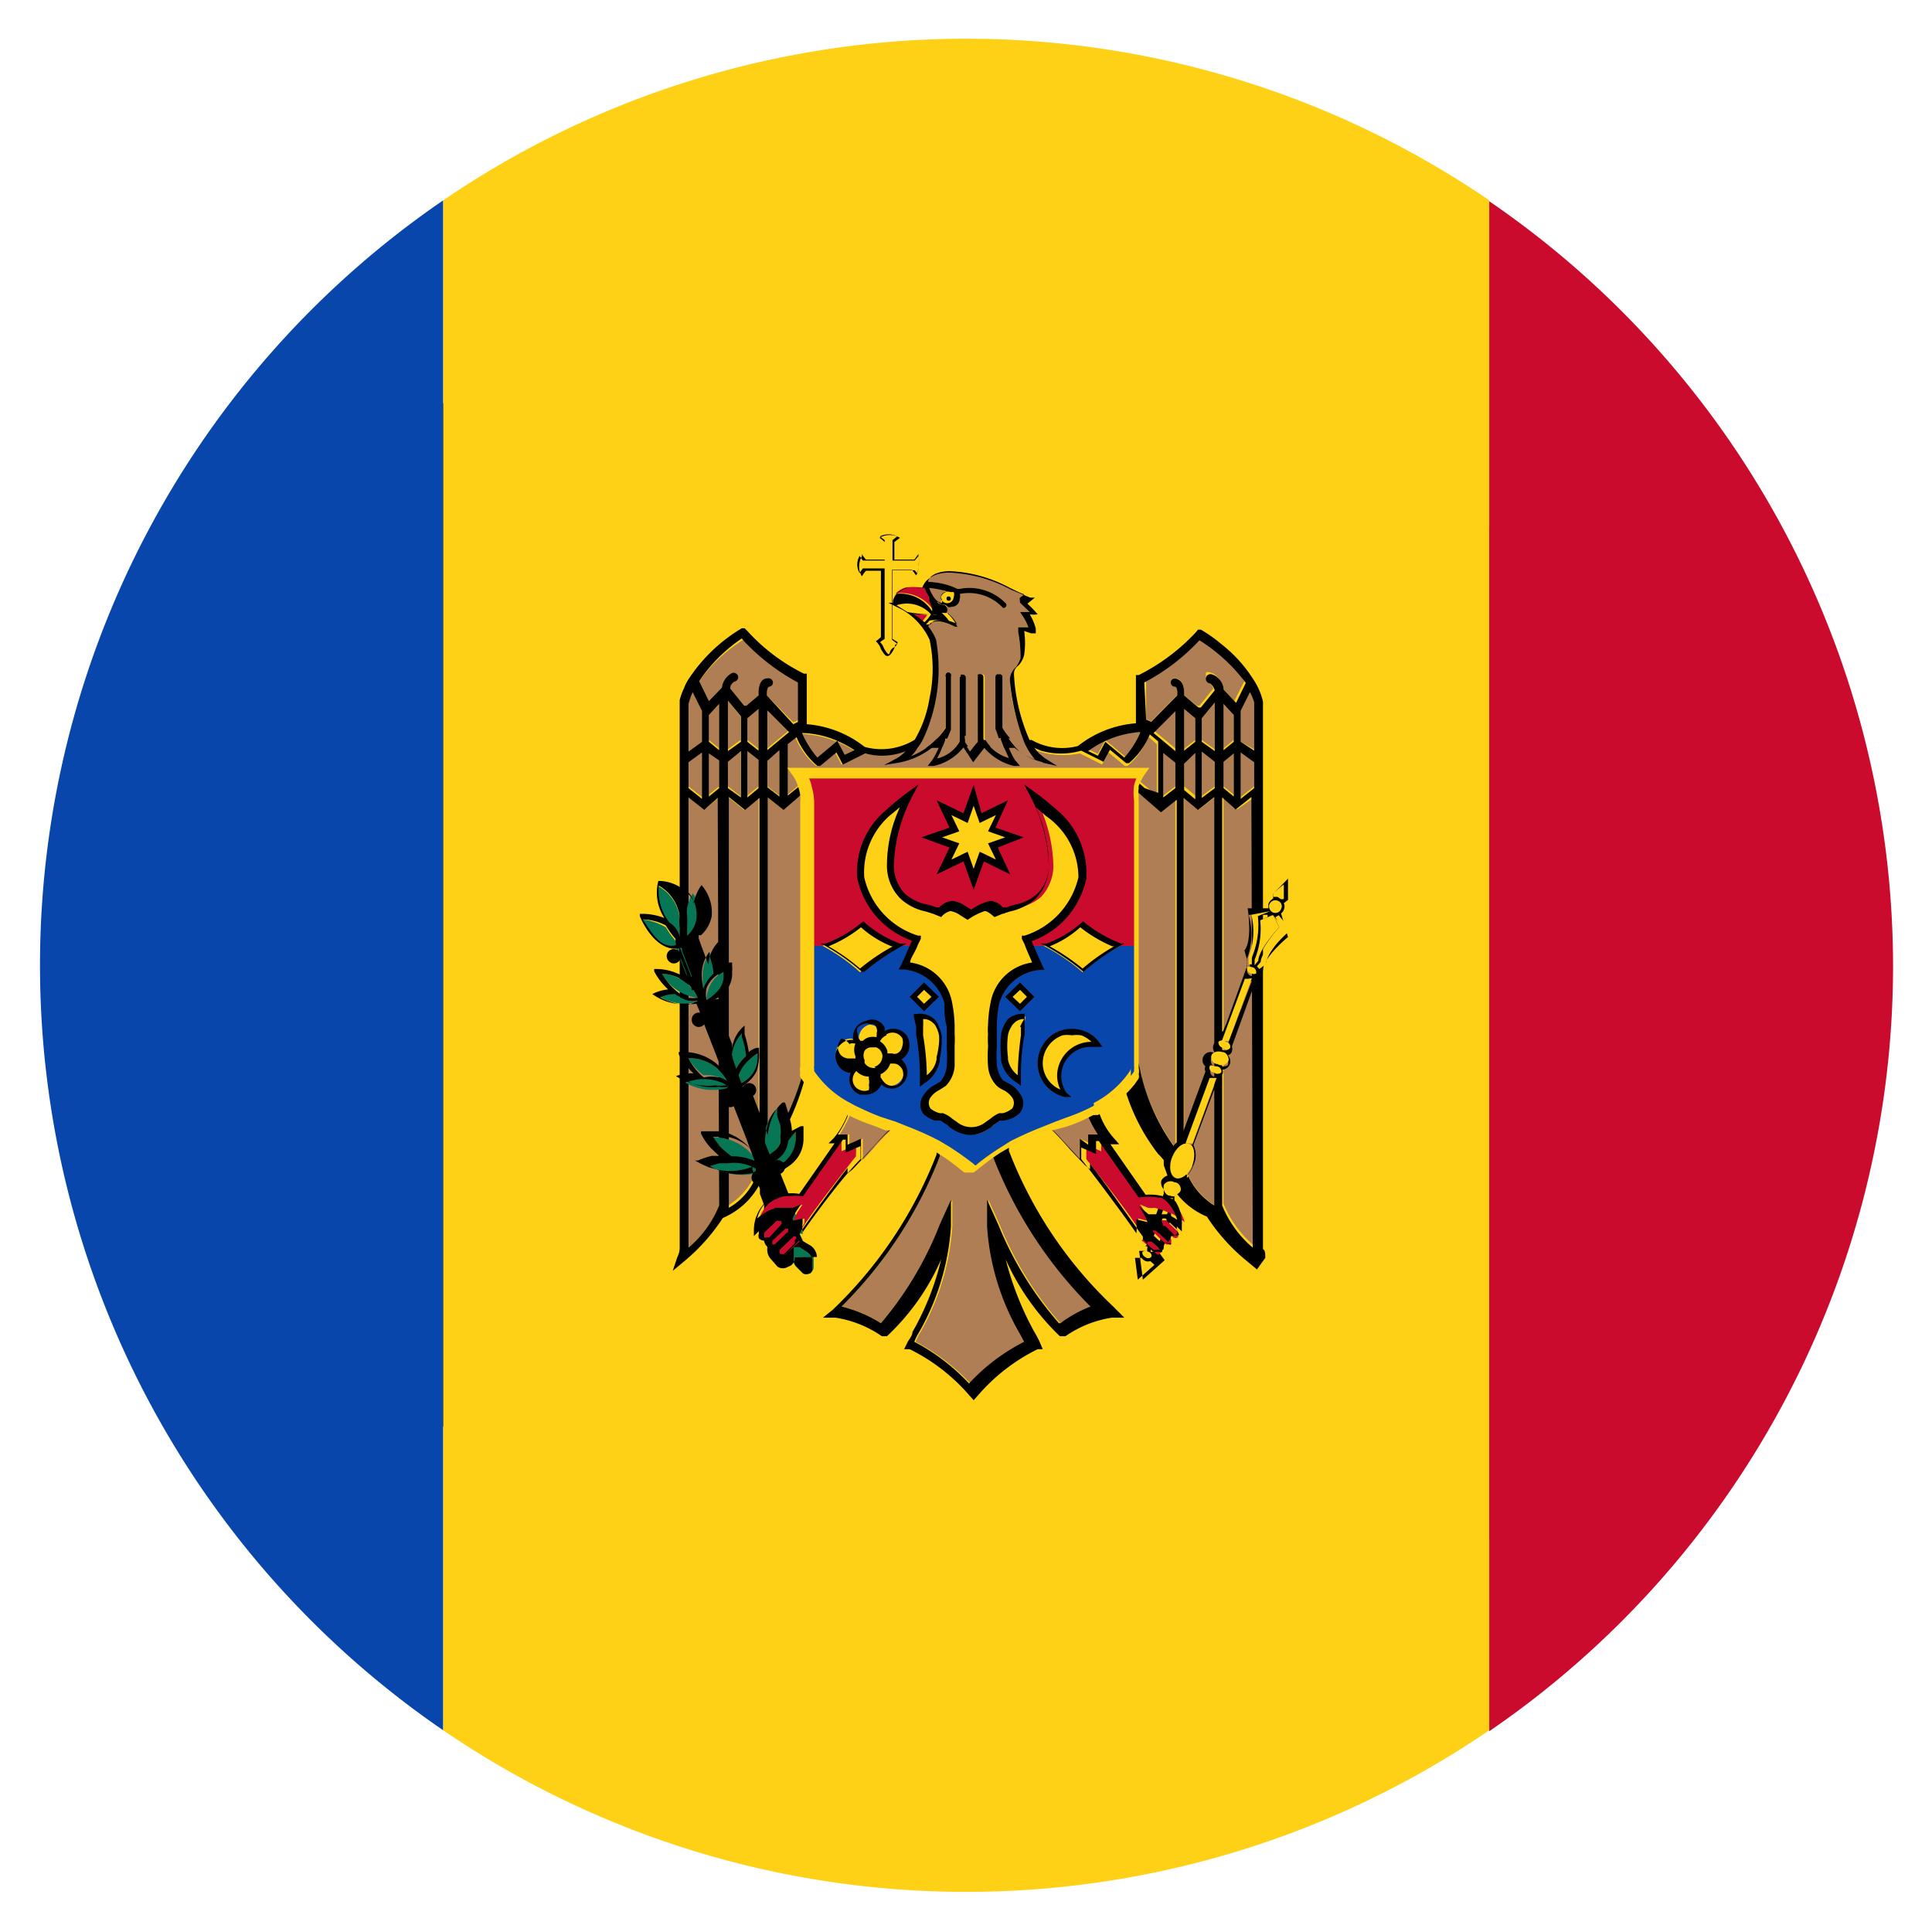 <svg id="Layer_1" data-name="Layer 1" xmlns="http://www.w3.org/2000/svg" viewBox="0 0 41.67 41.67"><defs><style>.cls-1{fill:#0846ac;}.cls-2{fill:#cb0b2e;}.cls-3{fill:#fed117;}.cls-4{fill:#af7e55;}.cls-5{fill:#067654;}.cls-6{fill:none;}</style></defs><path d="M31.31,10.48C37.8,17,38.36,27,32.57,32.78S16.77,38,10.27,31.52,3.21,15,9,9.22,24.81,4,31.31,10.48Z"/><path class="cls-1" d="M9.56,4.32v33a20,20,0,0,1,0-33Z"/><path class="cls-2" d="M40.83,20.84a20,20,0,0,1-8.71,16.5v-33A20,20,0,0,1,40.83,20.84Z"/><path class="cls-3" d="M32.12,4.32v33a20,20,0,0,1-22.56,0v-33a20,20,0,0,1,22.56,0Z"/><path class="cls-3" d="M19.78,12a.38.38,0,0,1,0,.19.37.37,0,0,1,0,.18l-.08-.1h-.48v1.48h0a.46.46,0,0,0,.1.07s0,.07-.09.12-.07.14-.1.14-.08-.08-.11-.14a.28.28,0,0,0-.08-.12l.11-.07h0V12.26h-.47l-.07.1a.38.38,0,0,1-.05-.19.37.37,0,0,1,.05-.18l.07.1h.47v-.44h0L19,11.57a.42.42,0,0,1,.38,0l-.1.08h0v.44h.48Z"/><path d="M19.81,12l0-.05v0l-.09.12h-.43v-.38l.12-.09,0,0,0,0a.43.43,0,0,0-.44,0l0,0,0,0a.64.64,0,0,1,.11.09v.38h-.4a.52.52,0,0,1-.09-.12l0,0,0,.05a.43.43,0,0,0-.06.22.37.37,0,0,0,.06.21l0,0,0,0a.52.52,0,0,1,.09-.12H19v1.43a.64.64,0,0,1-.11.09l0,0,0,0A.38.38,0,0,1,19,14c.05.08.09.15.14.15s.1-.07.14-.15,0-.1.08-.11l0,0,0,0-.12-.09V12.29h.43l.09.12v0l0,0a.36.36,0,0,0,.05-.21A.42.42,0,0,0,19.81,12Zm0,.4-.08-.1h-.48v1.48h0l.11.07s0,.07-.09.12-.07.14-.1.14-.08-.08-.11-.14a.28.28,0,0,0-.08-.12l.1-.07h0V12.26h-.47l-.07.1a.37.37,0,0,1-.05-.18.38.38,0,0,1,.05-.19l.07.1h.47v-.44h0l-.1-.08a.4.4,0,0,1,.37,0l-.1.08h0v.44h.48l.08-.1a.38.38,0,0,1,0,.19A.37.37,0,0,1,19.78,12.36Z"/><path class="cls-4" d="M26.84,14.69l-.22.43-.26-.29c0-.13-.11-.28-.24-.32s-.11,0-.11.07a.09.09,0,0,0,.06.12s.07.07.1.15l-.3.37h0l-.05,0L25.54,15c0-.15,0-.34-.2-.38a.09.09,0,1,0,0,.18c.05,0,.06.12.05.19l-.56.57-.11-.05v-.86a4.24,4.24,0,0,0,1.19-.9A3.53,3.53,0,0,1,26.84,14.69Z"/><path class="cls-4" d="M27.05,15.16v1L26.76,16v-.67h0l.2-.4A1.07,1.07,0,0,1,27.05,15.16Z"/><polygon class="cls-4" points="27.05 16.39 27.05 16.96 26.76 17.19 26.76 16.19 27.05 16.39"/><polygon class="cls-4" points="26.61 16.21 26.61 17.14 26.39 16.96 26.39 16.39 26.61 16.21"/><polygon class="cls-4" points="26.61 15.38 26.61 15.96 26.39 16.14 26.39 15.14 26.61 15.38"/><polygon class="cls-4" points="26.2 15.11 26.2 16.16 25.92 15.96 25.92 15.45 26.2 15.11"/><polygon class="cls-4" points="26.2 16.39 26.2 16.96 25.92 17.17 25.92 16.19 26.2 16.39"/><polygon class="cls-4" points="25.78 16.2 25.78 17.16 25.54 16.96 25.54 16.39 25.78 16.2"/><polygon class="cls-4" points="25.78 15.45 25.78 15.96 25.54 16.15 25.54 15.26 25.78 15.45"/><polygon class="cls-4" points="25.35 15.28 25.35 16.14 24.88 15.75 25.35 15.28"/><polygon class="cls-4" points="25.35 16.39 25.35 16.96 25.09 17.16 25.09 16.18 25.35 16.39"/><path class="cls-4" d="M24.59,15.79a2.13,2.13,0,0,0-1.12.37l.21.1.16-.3.43.36a2.37,2.37,0,0,0,.33-.53Z"/><path class="cls-4" d="M27.05,17.2v9.67a2.35,2.35,0,0,1-.66-.91V17.2l.23.2h0l.06.06Z"/><path class="cls-4" d="M26.2,26v0a1.53,1.53,0,0,1-.66-.89V17.21l.31.26.35-.28V26Z"/><path class="cls-4" d="M18.06,16a2.33,2.33,0,0,0-.75-.17h0a2.06,2.06,0,0,0,.33.53l.43-.36.16.3.21-.1A2.24,2.24,0,0,0,18.06,16Z"/><polygon class="cls-4" points="16.81 16.18 16.81 17.16 16.55 16.96 16.55 16.39 16.81 16.18"/><polygon class="cls-4" points="17.02 15.75 16.55 16.14 16.55 15.28 17.02 15.75"/><polygon class="cls-4" points="16.36 15.26 16.36 16.15 16.12 15.96 16.12 15.45 16.36 15.26"/><polygon class="cls-4" points="16.36 16.39 16.36 16.96 16.12 17.16 16.12 16.2 16.36 16.39"/><polygon class="cls-4" points="15.97 16.19 15.97 17.17 15.7 16.96 15.7 16.39 15.97 16.19"/><polygon class="cls-4" points="15.51 16.39 15.51 16.96 15.29 17.14 15.29 16.21 15.51 16.39"/><polygon class="cls-4" points="15.14 16.19 15.14 17.19 14.85 16.96 14.85 16.39 15.14 16.19"/><path class="cls-4" d="M14.94,14.89l.2.4h0V16l-.29.21v-1A1.07,1.07,0,0,1,14.94,14.89Z"/><polygon class="cls-4" points="15.51 15.14 15.51 16.14 15.29 15.96 15.29 15.38 15.51 15.14"/><polygon class="cls-4" points="15.97 15.45 15.97 15.96 15.7 16.16 15.7 15.11 15.97 15.45"/><path class="cls-4" d="M17.22,14.67v.86l-.11.05L16.54,15c0-.07,0-.18.06-.19a.09.09,0,0,0,.07-.11.1.1,0,0,0-.12-.07c-.17,0-.2.23-.2.38l-.25.21-.05,0h0l-.3-.37c0-.08.06-.15.1-.15a.1.1,0,0,0,.07-.12.11.11,0,0,0-.12-.07.41.41,0,0,0-.23.32l-.28.29-.21-.43a3.39,3.39,0,0,1,1-.92A4.24,4.24,0,0,0,17.22,14.67Z"/><path class="cls-4" d="M15.51,17.2V26a2.35,2.35,0,0,1-.66.91V17.2l.34.27.06-.06h0Z"/><path class="cls-4" d="M15.7,26V17.19l.35.28.31-.26v7.91a1.5,1.5,0,0,1-.67.89,0,0,0,0,0,0,0Z"/><path class="cls-4" d="M25.35,17.2v7.56a5.16,5.16,0,0,1-.93-2.54v-.08H17.49v.08a5.26,5.26,0,0,1-.93,2.54V17.2l.34.27.66-.57a.09.09,0,0,0-.12-.14l-.48.4V16.05l.19-.16a1.59,1.59,0,0,0,.45.63l.06,0,.35-.29.14.26.48-.24a1.79,1.79,0,0,0,1.19-.17h2.28a1.78,1.78,0,0,0,1.19.17l.48.24.14-.26.35.29.06,0a1.59,1.59,0,0,0,.45-.63l.18.16v1.11l-.47-.4a.09.09,0,1,0-.12.14l.66.57Z"/><path d="M15.64,23l-.13-.34v2.45l.19,0V23.12Zm6.11-7.06h-.21a1.07,1.07,0,0,1,.07.19H22A1.74,1.74,0,0,1,21.75,15.92Zm-.54,0h-.12V16l0,0-.06.07h.25L21.21,16Zm-.39.08v-.08h-.11v0l0,0h0a.38.38,0,0,1-.09.12h.27L20.81,16A0,0,0,0,0,20.82,16Zm-.87.11h.36a.89.89,0,0,0,.07-.19h-.22A1.29,1.29,0,0,1,20,16.11Zm7.34,11c0-.09,0-.16-.05-.19V15.13h0a1.46,1.46,0,0,0-.21-.48,3,3,0,0,0-.69-.76,3.15,3.15,0,0,0-.44-.31l-.06,0-.05.06a4.33,4.33,0,0,1-1.23.92l-.06,0V15.6a2.3,2.3,0,0,0-1.25.49,1.34,1.34,0,0,1-1-.13l-.08,0H19.77l-.05,0a1.37,1.37,0,0,1-1.07.15,2.3,2.3,0,0,0-1.25-.49V14.53l-.06,0a4.1,4.1,0,0,1-1.22-.92l-.06-.06-.06,0a3.53,3.53,0,0,0-1.13,1.07,1,1,0,0,0-.12.23,1.25,1.25,0,0,0-.09.25h0V26.92s0,.1-.05.19l-.1.3.24-.2a4.14,4.14,0,0,0,.84-.94,1.62,1.62,0,0,0,.79-.72.88.88,0,0,0,.1-.22h0s0,0,0,0a.07.07,0,0,1,0-.05.24.24,0,0,0,0-.08h0V25a0,0,0,0,1,0,0l.09-.1.09-.11h0l.11-.16a2.32,2.32,0,0,0,.14-.23,5.23,5.23,0,0,0,.43-1.07l0-.13s0-.11,0-.17c.06-.22.1-.45.15-.72h6.59c0,.27.09.5.14.72,0,.06,0,.11,0,.17l0,.13a4.25,4.25,0,0,0,.76,1.56l.05.05.07.08v.11h0l.09.25,0,.05a1.6,1.6,0,0,0,.84.81,4.14,4.14,0,0,0,.84.94l.24.2ZM27.05,17l-.29.23v-1l.29.21Zm0-1.81v1L26.76,16v-.67h0l.2-.4A1.34,1.34,0,0,1,27.05,15.15Zm-2.37-.47a4.45,4.45,0,0,0,1.19-.91,3.69,3.69,0,0,1,1,.92l-.21.43-.27-.29c0-.13-.11-.28-.24-.32a.1.1,0,1,0-.05.19.27.27,0,0,1,.1.15l-.3.37h0l-.05,0L25.54,15c0-.14,0-.33-.2-.37a.09.09,0,1,0,0,.18c.05,0,.06.12.05.19l-.56.57-.11-.05Zm1.71,1.46v-1l.22.24V16Zm.22.07v.93L26.39,17v-.57Zm-.41.18V17l-.28.21v-1ZM25.92,16v-.51l.28-.34v1.05Zm-.38.19v-.9l.24.2V16Zm.24.05v1l-.24-.2v-.57Zm-.69,0,.26.21V17l-.26.2Zm-.21-.43.47-.47v.86Zm-.29,0h0a2.09,2.09,0,0,1-.34.53L23.84,16l-.16.3-.21-.1A2.13,2.13,0,0,1,24.59,15.79Zm-7.28,0a2,2,0,0,1,.75.17,2.24,2.24,0,0,1,.37.2l-.21.1-.16-.3-.43.36a2.06,2.06,0,0,1-.33-.53Zm-1.28-2a4.55,4.55,0,0,0,1.18.91v.85l-.1.05L16.54,15c0-.07,0-.18.06-.19a.09.09,0,0,0,.07-.11.1.1,0,0,0-.12-.07c-.17,0-.2.23-.19.37l-.26.22-.05,0h0l-.3-.37c0-.08.06-.14.1-.15a.1.1,0,0,0,.07-.12.11.11,0,0,0-.12-.07.41.41,0,0,0-.23.32l-.28.29-.21-.43A3.41,3.41,0,0,1,16,13.77Zm.52,2.37v-.86l.47.47Zm.26,0v1l-.26-.2v-.57Zm-.45.21V17l-.24.2v-1ZM16.12,16v-.51l.24-.2v.9Zm-.42.2V15.11l.28.34V16Zm.28,0v1L15.7,17v-.57Zm-.47.2V17l-.22.18v-.93ZM15.29,16v-.58l.22-.24v1Zm-.44-.81a1.34,1.34,0,0,1,.09-.26l.2.4h0V16l-.29.21Zm0,1.25.29-.21v1L14.85,17ZM15.51,26a2.35,2.35,0,0,1-.66.91V17.2l.34.27.06-.06h0l.23-.2Zm.74-.56,0,.06a1.34,1.34,0,0,1-.53.55,0,0,0,0,0,0,0h0V17.19l.35.28.31-.26v7.91a.14.14,0,0,0,0,.07.14.14,0,0,0,0,.06l0,.06,0,.09Zm8.35-2.27c0-.13-.06-.25-.09-.39s-.06-.33-.09-.52v-.07H17.49v.07c0,.19-.06.36-.09.52l-.09.39a5.61,5.61,0,0,1-.39,1l-.05.1a3.06,3.06,0,0,1-.31.49V17.2l.34.27.37-.32.1-.09.09-.08.1-.08a.09.09,0,0,0,0-.11v0a.09.09,0,0,0-.13,0l0,0h0l-.09.08-.09.08-.26.21V16.05l.19-.15a1.63,1.63,0,0,0,.45.62l.06,0,.35-.29.14.26.48-.24a1.39,1.39,0,0,0,.88-.05l.23-.1.08,0h2.28l.11,0,.21.09a1.55,1.55,0,0,0,.87,0l.48.24.14-.26.35.29.06,0a1.63,1.63,0,0,0,.45-.62l.18.15v1.11L24.69,17l-.09-.08-.09-.08h0l0,0a.09.09,0,0,0-.13,0s0,0,0,0a.09.09,0,0,0,0,.11l.09.08.1.08.1.09.37.32.34-.27v7.56s0,0,0,0A4.46,4.46,0,0,1,24.6,23.13Zm1,2.24,0-.06a1.07,1.07,0,0,1-.07-.19V17.21l.31.26.35-.28V26a0,0,0,0,0,0,0A1.47,1.47,0,0,1,25.63,25.37Zm1.42,1.5a2.35,2.35,0,0,1-.66-.91V17.2l.23.2h0l.06.06.34-.27Z"/><path class="cls-2" d="M20,13.26a.8.8,0,0,1-.14.17,1.8,1.8,0,0,0-.21-.19Z"/><path class="cls-2" d="M20.13,13.16a.83.83,0,0,0-.81-.36.51.51,0,0,1,.22-.13,1.34,1.34,0,0,1,.31,0h.09a1.25,1.25,0,0,0,.1.21l0,.06C20.12,13,20.16,13.14,20.13,13.16Z"/><path d="M20.31,13.22a.82.82,0,0,1,.2.24.69.69,0,0,0-.49-.07.15.15,0,0,0-.08.08h0a.78.78,0,0,0,.17-.21h.09l0-.05v0s0-.12,0-.23a.22.22,0,0,0,.13.06.13.13,0,0,1,.09.05.17.17,0,0,1,0,.13h0Z"/><path d="M20.51,12.91a.05.05,0,0,1-.1,0,.05.05,0,1,1,.1,0Z"/><path class="cls-3" d="M20.56,12.81h0l-.07,0a.15.15,0,0,0-.14.15.14.14,0,1,0,.28,0A.13.13,0,0,0,20.56,12.81Zm-.1.15a.05.05,0,0,1-.05-.05.05.05,0,1,1,.1,0A.05.05,0,0,1,20.46,13Z"/><path class="cls-4" d="M20.46,15.72V14.59a.06.06,0,0,0-.06-.05,0,0,0,0,0,0,.05v1.1a1.6,1.6,0,0,1-.76.62,3.26,3.26,0,0,0,.54-2.51,1.05,1.05,0,0,0-.17-.29.19.19,0,0,1,.07-.08c.13-.07.34,0,.51.09l.05,0,0,0a.75.75,0,0,0-.21-.29.27.27,0,0,0,0-.14.11.11,0,0,0,.08,0,.18.18,0,0,0,.18-.18.2.2,0,0,0,0-.11h0a1,1,0,0,1,.93.3.06.06,0,0,0,.08,0,.06.06,0,0,0,0-.08,1.09,1.09,0,0,0-1-.32h-.05a1.54,1.54,0,0,0-.63-.15c0-.11.18-.23.47-.23a2.94,2.94,0,0,1,1.29.36,2,2,0,0,0,.31.14l-.1.08L22,13l.22.2-.13,0H22l.06.09a1.12,1.12,0,0,1,.12.24l-.12,0-.1,0,0,.1a2.75,2.75,0,0,1,.05.57.7.7,0,0,1-.1.19.43.43,0,0,0-.13.27,3.62,3.62,0,0,0,.54,1.72,1.33,1.33,0,0,1-.71-.58V14.6a.06.06,0,0,0-.06-.06.06.06,0,0,0-.05.06v1.1h0a5.91,5.91,0,0,0,.25.64.83.83,0,0,1-.51-.41V14.6a.06.06,0,0,0-.12,0V16l0,0-.17.21L20.81,16a0,0,0,0,0,0,0V14.6s0,0-.06,0a0,0,0,0,0-.05,0V16l0,0h0a.84.84,0,0,1-.49.37c.11-.22.23-.57.26-.63Z"/><path class="cls-4" d="M20,12.66a2.48,2.48,0,0,1,.41.08.19.19,0,0,0-.11.17.31.31,0,0,0,0,.08l0,0C20.1,13,20,12.76,20,12.66Z"/><path d="M21.58,15.69V14.6a.06.06,0,0,0-.06-.06.06.06,0,0,0-.05.06v1.12h0a1.82,1.82,0,0,1,.07.2h.21A1.53,1.53,0,0,1,21.58,15.69Zm-.43-1.14a.06.06,0,0,0-.06,0v1.32h.12V14.6A.06.06,0,0,0,21.15,14.55Zm-.38,0a0,0,0,0,0-.05,0v1.32h.11V14.6S20.81,14.55,20.77,14.55Zm-.37,0a.05.05,0,0,0,0,.05v1.1a1.37,1.37,0,0,1-.19.23h.22l.08-.19h0V14.59A.06.06,0,0,0,20.4,14.54Zm2.09,1.9.31.07-.27-.17-.12-.1a1.42,1.42,0,0,1-.2-.28,4,4,0,0,1-.34-1.42c0-.06,0-.12.1-.2a.51.51,0,0,0,.12-.23,1.79,1.79,0,0,0,0-.51l.15.05.1,0,0-.1a1.11,1.11,0,0,0-.13-.31.47.47,0,0,0,.16,0l.06,0-.05,0a2.34,2.34,0,0,0-.22-.23l.16-.13-.1,0-.41-.17a3.08,3.08,0,0,0-1.33-.37c-.41,0-.55.21-.59.33a1.12,1.12,0,0,0-.32,0,.56.56,0,0,0-.25.15l0,0a.45.45,0,0,0-.06.12l0,.1.09,0h0a.7.7,0,0,1,.73.2,3,3,0,0,1-.51-.05L19.25,13h0l-.09,0h0l.12.06,0,0,.18.09a1.43,1.43,0,0,1,.59.65,3,3,0,0,1,0,1.25,2.57,2.57,0,0,1-.29.85,1.06,1.06,0,0,1-.22.29.7.7,0,0,1-.19.16l-.28.15.31-.05a1.66,1.66,0,0,0,.79-.38l.1-.09a.36.36,0,0,0,0,.09,1.85,1.85,0,0,1-.16.32l-.1.13h0l.13,0a1.12,1.12,0,0,0,.64-.4l.21.32.24-.31a1.21,1.21,0,0,0,.64.39l.13,0h0l-.11-.13a1.39,1.39,0,0,1-.15-.32l0-.07.08.07A1.47,1.47,0,0,0,22.49,16.44Zm-3.17-3.63a.44.44,0,0,1,.22-.14,1.31,1.31,0,0,1,.31,0h.09a.92.92,0,0,0,.1.2l0,.07c.05.11.08.21.06.23A.81.81,0,0,0,19.32,12.81Zm1,.1a.31.31,0,0,0,0,.08h0c-.15,0-.24-.22-.28-.32a2.48,2.48,0,0,1,.41.08A.19.19,0,0,0,20.28,12.91Zm.18-.15.07,0h0a.13.13,0,0,1,0,.1.14.14,0,1,1-.28,0A.15.15,0,0,1,20.46,12.76Zm-.77.48.35,0a.8.8,0,0,1-.14.17A1.8,1.8,0,0,0,19.69,13.24Zm.24.22a1,1,0,0,0,.16-.21h.09l0-.05v0s0-.12,0-.23a.22.22,0,0,0,.13.06.13.13,0,0,1,.09.05.17.17,0,0,1,0,.13h0v0a.82.82,0,0,1,.2.24.69.69,0,0,0-.49-.07.2.2,0,0,0-.08.08Zm1.82,2.46a1.53,1.53,0,0,1-.17-.23V14.6a.06.06,0,0,0-.06-.06.06.06,0,0,0-.05.06v1.12h0a1.82,1.82,0,0,1,.07.2,1.07,1.07,0,0,1,.07.19l.11.24a.88.88,0,0,1-.4-.24L21.21,16V14.6a.06.06,0,0,0-.12,0V16l0,0-.06.07-.11.14-.09-.14L20.81,16a0,0,0,0,0,0,0V14.6s0,0-.06,0a0,0,0,0,0-.05,0V16l0,0h0a.38.38,0,0,1-.09.12.76.76,0,0,1-.4.24,1.75,1.75,0,0,0,.11-.24.89.89,0,0,0,.07-.19l.08-.19h0V14.59a.06.06,0,0,0-.06-.05.05.05,0,0,0,0,.05v1.1a1.37,1.37,0,0,1-.19.23,1.29,1.29,0,0,1-.21.19,1.58,1.58,0,0,1-.36.2.86.86,0,0,0,.14-.18,1.07,1.07,0,0,0,.13-.21,3.59,3.59,0,0,0,.27-2.12,1.05,1.05,0,0,0-.17-.29.19.19,0,0,1,.07-.08c.13-.07.34,0,.51.09l.05,0,0,0a.84.84,0,0,0-.21-.29.27.27,0,0,0,0-.14.11.11,0,0,0,.08,0,.18.18,0,0,0,.18-.18.15.15,0,0,0,0-.1h0a1,1,0,0,1,.93.3.06.06,0,0,0,.07-.09,1.09,1.09,0,0,0-1-.32h-.05a1.54,1.54,0,0,0-.63-.15c0-.11.17-.23.47-.23a3,3,0,0,1,1.29.36c.11.05.22.11.31.14l-.1.08L22,13l.21.2-.13,0H22l.06.09a1.12,1.12,0,0,1,.12.24l-.12,0-.1,0,0,.1a2.75,2.75,0,0,1,.05.57.7.7,0,0,1-.1.19.39.39,0,0,0-.13.27,4.9,4.9,0,0,0,.32,1.37,1.71,1.71,0,0,0,.13.23l.09.12a1.36,1.36,0,0,1-.32-.16A1.74,1.74,0,0,1,21.75,15.92Z"/><path class="cls-4" d="M23.72,28.18a2.48,2.48,0,0,0-.85.36,7.47,7.47,0,0,1-1.31-2.13l-.24-.53,0,.58a5.3,5.3,0,0,0,.72,2.33l.08.15a4.34,4.34,0,0,0-1.19.9,4.42,4.42,0,0,0-1.18-.9,1,1,0,0,1,.07-.15,5.3,5.3,0,0,0,.72-2.33l0-.58-.24.53A7.47,7.47,0,0,1,19,28.54a2.57,2.57,0,0,0-.85-.36,9.2,9.2,0,0,0,2.3-3.76h.94A9.2,9.2,0,0,0,23.72,28.18Z"/><path d="M24,28.17a9.12,9.12,0,0,1-2.24-3.35l0-.11a.76.76,0,0,0,0-.11c0-.11-.07-.21-.1-.33v0l0,0H20.31v.08l-.11.33,0,.11,0,.11a9.26,9.26,0,0,1-2.24,3.35l-.21.17.27,0a2.39,2.39,0,0,1,1,.4l.05,0,.06,0a5,5,0,0,0,1.17-1.66,5.9,5.9,0,0,1-.62,1.57c0,.09-.09.17-.12.25l-.06.12.12,0a4.07,4.07,0,0,1,1.29,1l.09.1.09-.1a4.07,4.07,0,0,1,1.29-1l.11,0-.05-.12a2,2,0,0,0-.13-.25,6.67,6.67,0,0,1-.62-1.57,5.28,5.28,0,0,0,1.17,1.66l.07,0,.05,0a2.39,2.39,0,0,1,1-.4l.27,0Zm-1.16.37a7.47,7.47,0,0,1-1.31-2.13l-.24-.53,0,.58a5.3,5.3,0,0,0,.72,2.33l.08.15a4.19,4.19,0,0,0-1.19.9,4.42,4.42,0,0,0-1.18-.9,1,1,0,0,1,.07-.15,5.3,5.3,0,0,0,.72-2.33l0-.58-.24.53A7.47,7.47,0,0,1,19,28.54a2.79,2.79,0,0,0-.85-.36,9.22,9.22,0,0,0,2.12-3.24.76.76,0,0,0,0-.11.49.49,0,0,0,0-.11c0-.1.07-.2.1-.3h.94c0,.1.06.2.1.3a.36.36,0,0,0,0,.11.42.42,0,0,0,0,.1,9.35,9.35,0,0,0,2.11,3.25A2.74,2.74,0,0,0,22.87,28.54Z"/><path class="cls-3" d="M24.9,27.32l-.35.32-.07-.47.14,0a.22.22,0,0,0,.09.07h.1Z"/><path class="cls-3" d="M24.77,27c.06,0,.1.08.08.11a.08.08,0,0,1-.12,0,.09.09,0,0,1-.08-.1S24.72,27,24.77,27Z"/><path class="cls-3" d="M25.3,25.82,24.86,27A.15.15,0,0,0,24.8,27h-.09l.43-1.17.07,0Z"/><path d="M27.63,19.7a.16.16,0,0,0,.06-.08.17.17,0,0,0,0-.14l.09-.07,0-.46-.32.33,0,.1a.22.22,0,0,0-.1.11.34.34,0,0,0,0,.1l-.08,0-.19,0-.18,0v0s.11.69-.07.91h0l.06.21h0s0,0,0,0a.13.13,0,0,0,0,.12l-.44,1.22-.08.19a.11.11,0,0,0-.08.08.21.21,0,0,0,0,.11v0h0a.18.18,0,0,0-.13.11.2.2,0,0,0,.05.19v0A.14.14,0,0,0,26,23a.11.11,0,0,0,0,.11l-.51,1.38,0,.1a.31.31,0,0,0-.16.1s0,0,0,0a1,1,0,0,0-.11.17,0,0,0,0,1,0,0,.43.43,0,0,0,.08.49.23.23,0,0,0-.25.11.2.2,0,0,0,.05.19v0l0,.1-.1.26-.18.52-.07.17,0,.08,0,.07a.07.07,0,0,0,0,.06.08.08,0,0,0,0,.07l-.18,0,.08.62.47-.42-.11-.15a.12.12,0,0,0,.05-.05V27l.06-.18,0-.08.07-.18,0-.08.06-.18,0-.11.08-.2,0-.11,0-.08a.21.21,0,0,0,.16-.11.23.23,0,0,0-.12-.24h.07a.33.33,0,0,0,.16-.09.59.59,0,0,0,.14-.23.49.49,0,0,0,0-.43l.44-1.18.11-.29a.27.27,0,0,0,.08-.07h0a.14.14,0,0,0,0-.09l0,0v0h0a.18.18,0,0,0,.11-.31v0a.12.12,0,0,0,.09-.08.2.2,0,0,0,0-.11l.47-1.3,0-.11a.18.18,0,0,0,.09-.08s0-.05,0-.07h0l0,0,.11-.08v0c0-.28.54-.72.54-.72l0,0Zm.06-.62,0,.31-.06,0a.15.15,0,0,0-.07-.05s-.06,0-.09,0l0-.07Zm-.31.43a.14.14,0,0,1,.18-.08.12.12,0,0,1,.07.17.13.13,0,0,1-.17.08A.15.15,0,0,1,27.38,19.51Zm-.22.33.08,0,.19-.08h0l.13.26a3,3,0,0,0-.35.46.57.57,0,0,0-.1.26l-.08.1a0,0,0,0,0,0,0h0v-.12a0,0,0,0,1,0,0A1.83,1.83,0,0,0,27.16,19.84Zm-.23-.11.12,0,.19,0,.1,0h0l0,.05-.13.06-.14.05v0a2.57,2.57,0,0,1-.05.71.26.26,0,0,1-.06.13h0v.14h-.07l0-.17A1.53,1.53,0,0,0,26.93,19.73ZM24.64,27a.12.12,0,0,1,.13,0,.1.1,0,0,1,.06.05.06.06,0,0,1,0,.06.09.09,0,0,1-.13,0A.1.1,0,0,1,24.64,27Zm.26.28-.36.32-.06-.47.14,0a.22.22,0,0,0,.09.07.17.17,0,0,0,.1,0ZM25.24,26l-.08.22,0,.11-.07.16,0,.08-.07.18,0,.08-.07.17v0a.08.08,0,0,0-.07,0l-.06,0h0l0-.08.06-.17,0-.08.06-.15.11-.32.09-.25,0-.11h0l.07,0h.09v0Zm.22-.28a.18.18,0,0,1-.22.07c-.1,0-.16-.13-.14-.2a.17.17,0,0,1,.23-.06C25.43,25.54,25.48,25.63,25.46,25.69Zm.26-.57a.5.5,0,0,1-.11.19.28.28,0,0,1-.17.1.11.11,0,0,1-.08,0c-.12-.05-.16-.25-.08-.45h0a.41.41,0,0,1,.26-.29.14.14,0,0,1,.09,0C25.76,24.71,25.79,24.92,25.72,25.12Zm.48-1.76-.48,1.3-.07,0-.08,0,.52-1.41a.1.1,0,0,0,.07,0h.08Zm.14-.22a.13.13,0,0,1-.14.05h0c-.07,0-.11-.08-.09-.13s.05-.05.11-.05h0C26.31,23,26.36,23.09,26.34,23.14Zm.15-.25c0,.05,0,.07-.1.08a.3.3,0,0,1-.13,0l-.06,0c-.06,0-.1-.11-.08-.16a.14.14,0,0,1,.08-.07.29.29,0,0,1,.16,0l0,0C26.47,22.75,26.52,22.83,26.49,22.89Zm0-.29s-.08.06-.14,0h0a.12.12,0,0,1-.1-.13s.06-.05.11-.05h.05C26.51,22.49,26.55,22.56,26.53,22.6Zm0-.14a.1.1,0,0,0-.07,0l-.07,0h0v0l.49-1.33.07,0H27ZM27.12,21a.1.1,0,0,1-.07.05H27c-.07,0-.12-.09-.1-.14a.14.14,0,0,1,.16,0l0,0C27.1,20.9,27.14,21,27.12,21Zm.18-.2-.06,0-.08.06-.05-.06.08-.09v0a.37.37,0,0,1,0-.15,2.89,2.89,0,0,1,.4-.56l0,0-.13-.26h0l.25.32C27.73,20.15,27.32,20.52,27.3,20.8Z"/><path class="cls-3" d="M27.58,19.74l.26.32c-.11.08-.52.46-.54.74l-.14.1-.05-.06.08-.09v0c0-.17.32-.57.45-.71l0,0-.13-.26h0Z"/><path class="cls-3" d="M27.46,19.74l.13.26c-.08.08-.45.51-.45.72l-.08.1a0,0,0,0,0,0,0h0v-.12a1.74,1.74,0,0,0,.12-.85l.26-.11h0Z"/><path class="cls-3" d="M25.63,24.67c.13,0,.16.25.09.45s-.24.33-.36.29-.16-.25-.08-.45S25.51,24.63,25.63,24.67Z"/><path class="cls-3" d="M26.36,22.69c.1,0,.16.13.13.2a.16.16,0,0,1-.23.06c-.1,0-.16-.12-.13-.19S26.26,22.66,26.36,22.69Z"/><path class="cls-3" d="M25.33,25.5c.1,0,.16.12.13.19a.16.16,0,0,1-.22.06.18.18,0,0,1-.14-.19A.17.17,0,0,1,25.33,25.5Z"/><path class="cls-3" d="M27.68,19.08l0,.31-.06,0-.07-.05s-.07,0-.09,0l0-.07Z"/><path class="cls-3" d="M27.55,19.43a.12.12,0,0,1,.08.17.13.13,0,0,1-.17.08.14.14,0,0,1-.08-.17A.13.13,0,0,1,27.55,19.43Z"/><path class="cls-3" d="M27,20.86c.07,0,.11.09.09.14A.13.13,0,0,1,27,21c-.07,0-.12-.09-.1-.14A.14.14,0,0,1,27,20.86Z"/><path class="cls-3" d="M26.44,22.47c.07,0,.11.09.09.13s-.09.07-.15,0a.12.12,0,0,1-.1-.13A.12.12,0,0,1,26.44,22.47Z"/><path class="cls-3" d="M26.24,23c.07,0,.12.08.1.13a.12.12,0,0,1-.16,0c-.07,0-.11-.08-.09-.13S26.18,23,26.24,23Z"/><path class="cls-3" d="M26.24,23.25l-.52,1.41-.07,0-.08,0,.52-1.41.07,0Z"/><path class="cls-3" d="M27,21.1l-.5,1.36a.1.1,0,0,0-.07,0l-.08,0,.5-1.35.07,0Z"/><path class="cls-3" d="M27,20.66v.14h-.07l0-.16a1.53,1.53,0,0,0,.06-.91l.41-.08h0l0,0-.27.11v0a1.77,1.77,0,0,1-.11.84Z"/><path class="cls-5" d="M14.75,20.46l0,0h0v0h0l.26.66v0a.93.93,0,0,0,0,.31v0s-.06-.1-.11-.16l-.33-.85Z"/><path class="cls-5" d="M17.45,26.94a.23.23,0,0,1,.1.17v.22a.14.14,0,0,1-.09.13.12.12,0,0,1-.15,0l-.15-.15a.23.23,0,0,1-.05-.18l0-.23.13,0Z"/><path class="cls-5" d="M15.31,21.74l0,0h0a0,0,0,0,1,0,0h0l.64,1.67h0l0,0h0l.6,1.57.06.12v0h0s0,0,0,0l0,0,0,0,.59,1.51.12,0-.59-1.52L16.57,25h0l-.13-.35h0v0L16,23.43l-.1-.26h0l-.13-.34h0Z"/><path class="cls-5" d="M16.76,23.91l0,.1a1.57,1.57,0,0,1,.1.51.48.48,0,0,1-.28.39h0l-.1-.25h0A1,1,0,0,1,16.76,23.91Z"/><path class="cls-5" d="M17.16,24.41s0,.08,0,.11c0,.28,0,.42-.45.68L16.64,25h0a.19.19,0,0,1,0-.07.53.53,0,0,0,.3-.43A1.37,1.37,0,0,1,17.16,24.41Z"/><path class="cls-5" d="M15.31,25.15a1.07,1.07,0,0,1,1.14.12A1.39,1.39,0,0,1,15.31,25.15Z"/><path class="cls-5" d="M15.38,24.53a1.1,1.1,0,0,1,1,.61,1.06,1.06,0,0,0-.62-.17A1.82,1.82,0,0,1,15.38,24.53Z"/><path class="cls-5" d="M15.69,23.32a.86.86,0,0,0-.52-.13,1.42,1.42,0,0,1-.33-.37A.94.94,0,0,1,15.69,23.32Z"/><path class="cls-5" d="M14.78,23.35a.9.9,0,0,1,1,.09A1.2,1.2,0,0,1,14.78,23.35Z"/><path class="cls-5" d="M16.34,22.73v.07a.61.61,0,0,1-.35.56l-.06-.17h0a.72.72,0,0,1,.25-.35A.54.54,0,0,1,16.34,22.73Z"/><path class="cls-5" d="M16,22.29l0,.08a1.61,1.61,0,0,1,.09.41.94.94,0,0,0-.23.31l-.1-.26h0A.8.8,0,0,1,16,22.29Z"/><path class="cls-5" d="M15.06,21.6a0,0,0,0,0,0,0,1,1,0,0,1-.84-.11.74.74,0,0,1,.32-.07A.75.75,0,0,0,15.06,21.6Z"/><path class="cls-5" d="M14.28,21a.9.9,0,0,1,.77.52A1,1,0,0,1,14.28,21Z"/><path class="cls-5" d="M15.28,21.34a.65.65,0,0,1,.33-.38V21c0,.24,0,.35-.37.57A.57.57,0,0,1,15.28,21.34Z"/><path class="cls-5" d="M15.16,21.37a1.57,1.57,0,0,1,0-.25.82.82,0,0,1,.16-.58.24.24,0,0,1,0,.08,1.41,1.41,0,0,1,.09.39.73.73,0,0,0-.21.33h0Z"/><path class="cls-5" d="M14.8,20.24a1.15,1.15,0,0,0,0-.2,1.64,1.64,0,0,0,0-.23,1,1,0,0,1,.14-.54.74.74,0,0,1,.17.57A.58.58,0,0,1,14.8,20.24Z"/><path class="cls-5" d="M14.36,20a2,2,0,0,0,.21.29s0,.05,0,.08h0v0a.13.13,0,0,1,0,.06c-.39,0-.64-.44-.72-.6A1.27,1.27,0,0,1,14.36,20Z"/><path class="cls-5" d="M14.21,19.12a.91.91,0,0,1,.45.68,1,1,0,0,0,0,.25l0,.22,0,0a.48.48,0,0,0-.22-.31A1.11,1.11,0,0,1,14.21,19.12Z"/><path d="M17.62,27.11a.32.32,0,0,0-.13-.24l-.17-.1h0L17,26.09,17,25.84l0-.11-.16-.4,0-.06.19-.13a.71.71,0,0,0,.3-.61c0-.06,0-.11,0-.17v-.07l-.06,0-.19.1,0,0a1,1,0,0,0-.05-.27,1.21,1.21,0,0,0-.05-.18,1.42,1.42,0,0,0-.05-.16v0l-.05,0a.66.66,0,0,0-.2.27,1.32,1.32,0,0,0-.12.43l-.07-.2-.25-.65L16,23.44h0l.08-.06a.73.73,0,0,0,.24-.28,1.08,1.08,0,0,0,.05-.27.61.61,0,0,0,0-.14V22.6l-.05,0s0,0,0,0a.46.46,0,0,0-.17.09,2.27,2.27,0,0,0-.09-.38s0-.09,0-.14l0-.05,0,0a.74.74,0,0,0-.27.5l0-.1-.19-.48-.08-.22-.09-.22,0-.05a1.17,1.17,0,0,0,.19-.14.57.57,0,0,0,.17-.45.66.66,0,0,0,0-.14v-.06l-.06,0-.13.07,0,0a2,2,0,0,0-.08-.36.5.5,0,0,1,0-.13l0-.05,0,0a.75.75,0,0,0-.24.52l-.15-.4-.06-.17,0-.07h0l.05,0a.73.73,0,0,0,.23-.41.89.89,0,0,0-.22-.67l0,0,0,0h0a1,1,0,0,0-.17.4s0,0,0-.06A.89.89,0,0,0,14.2,19h0l0,0a1,1,0,0,0,.13.8,1.33,1.33,0,0,0-.46-.09h-.07l0,.05s.23.59.65.69a.44.44,0,0,0,.2,0h0l0,.06,0,.08.16.41,0,.12,0,0a.62.62,0,0,0-.19-.12,1.14,1.14,0,0,0-.44-.1h-.07l0,.05a1.4,1.4,0,0,0,.3.39.93.93,0,0,0-.34.1l-.05,0,.05,0a1.14,1.14,0,0,0,.52.21.61.61,0,0,0,.19,0,1,1,0,0,0,.24,0l.06.14.06.18.3.77.12.31a1.36,1.36,0,0,0-.12-.12,1.12,1.12,0,0,0-.66-.24h-.14l0,.05a.76.76,0,0,0,.11.17,1.13,1.13,0,0,0,.21.24l-.21,0-.17.06h0l0,0,0,0h0a.89.89,0,0,0,.18.09,1.17,1.17,0,0,0,.66.11.58.58,0,0,0,.19,0l.08,0h0l0,.1.07.18.42,1.08a1.2,1.2,0,0,0-.61-.37l-.19,0h-.26l0,.05a1.24,1.24,0,0,0,.23.33l.16.15-.16,0a2.11,2.11,0,0,0-.3.1l-.06,0,0,0a2.12,2.12,0,0,0,.31.15l.19.05a1.23,1.23,0,0,0,.51,0h0a.88.88,0,0,0,.23-.07h0l0,.07.16.41,0,.11.09.24,0,.11h0l0,.12,0,.09.07.17,0,.09,0,.11h0v.24a.3.3,0,0,0,.08.24l.14.16a.21.21,0,0,0,.23,0,.19.19,0,0,0,.14-.2Zm-.46-2.7s0,.08,0,.11a.65.65,0,0,1-.26.55l-.19.13,0-.09,0,0v0h0l0-.07h0a.54.54,0,0,0,.29-.43A1.37,1.37,0,0,1,17.16,24.41Zm-.61-.12a.72.72,0,0,1,.21-.38l0,.1c0,.09.05.18.07.26a.74.74,0,0,1,0,.25.31.31,0,0,1,0,.13.42.42,0,0,1-.11.16h0l-.12.09h0l-.1-.25h0A1.26,1.26,0,0,1,16.55,24.29Zm-.21-1.57v.08a.61.61,0,0,1-.35.56l-.06-.17h0a.85.85,0,0,1,.25-.35A.91.91,0,0,1,16.34,22.72ZM16,22.29l0,.08a1.61,1.61,0,0,1,.09.41.94.94,0,0,0-.23.31.17.17,0,0,1,0-.05l-.08-.21h0A.8.8,0,0,1,16,22.29ZM15.51,21l.1-.06V21a.53.53,0,0,1-.1.34,1.12,1.12,0,0,1-.27.23.57.57,0,0,1,0-.26A.65.65,0,0,1,15.51,21Zm-.66-1.69,0-.06a.75.75,0,0,1,.17.57.57.57,0,0,1-.2.36s0,0,0,0l0-.2a1.64,1.64,0,0,0,0-.23A1.05,1.05,0,0,1,14.85,19.33Zm-.64-.21a.92.92,0,0,1,.45.66v0a1,1,0,0,0,0,.25l0,.2v0l0,0a.48.48,0,0,0-.22-.31A1.11,1.11,0,0,1,14.21,19.12Zm-.34.73a1.11,1.11,0,0,1,.49.13,2,2,0,0,0,.21.29s0,.05,0,.08h0v0a.13.13,0,0,1,0,.06C14.2,20.47,14,20,13.87,19.85ZM14.28,21a1,1,0,0,1,.38.1l.19.13a.94.94,0,0,1,.2.29.64.64,0,0,1-.2,0,.66.66,0,0,1-.19-.09A1.36,1.36,0,0,1,14.28,21Zm.57.66h-.19a1.4,1.4,0,0,1-.42-.15.74.74,0,0,1,.32-.07.33.33,0,0,0,.1.06.64.64,0,0,0,.19.08.47.47,0,0,0,.21,0,0,0,0,0,0,0,0A1.06,1.06,0,0,1,14.85,21.67Zm.14-.38-.14-.37-.19-.48s0,0,.05,0h0v0l0,0h0v0h0l0,.07h0v0l.21.55v0a.93.93,0,0,0,0,.31v0S15,21.35,15,21.29Zm.15-.18a.81.81,0,0,1,.16-.57.24.24,0,0,1,0,.08,1.41,1.41,0,0,1,.09.39.79.79,0,0,0-.22.33s0,0,0,0l0,0A1.61,1.61,0,0,1,15.14,21.11Zm-.29,1.72h0a.94.94,0,0,1,.66.26,1.06,1.06,0,0,1,.18.24.75.75,0,0,0-.18-.08.72.72,0,0,0-.33,0A1.29,1.29,0,0,1,14.85,22.83Zm.85.62a.41.41,0,0,1-.19,0,1.16,1.16,0,0,1-.66-.11l-.07,0,.07,0a1,1,0,0,1,.66,0,.49.49,0,0,1,.19.1l0,0Zm-.19,1.26c-.06-.07-.1-.14-.13-.18h.13l.19,0a1,1,0,0,1,.66.48.3.3,0,0,1,0,.08l0,0a1.16,1.16,0,0,0-.58-.14l-.08-.06A1.8,1.8,0,0,1,15.51,24.71Zm.78.6-.06,0h0a1.3,1.3,0,0,1-.53,0,.6.6,0,0,1-.19-.06,1,1,0,0,1-.2-.09l.2-.06.19,0a.93.93,0,0,1,.64.14l.11.08Zm.84,1.51-.05-.13,0-.08L17,26.45l-.12-.31-.09-.25,0-.1-.16-.41,0-.07,0,0,0,0h0l0,0a.41.41,0,0,0-.06-.11l-.08-.23,0,0-.48-1.24,0-.06h0l0,0h0l-.11-.3L15.64,23l-.13-.34-.34-.88h0l0,0h0l0,0,.2.53.19.49,0,0h0l.12.34h0l.1.26,0,.07,0,.07.34.9,0,.1,0,.08v0h0l.13.35h0l.05.13,0,.11,0,0,0,.07.15.37,0,.11.1.26.2.53,0,.13h0Zm.34.65a.14.14,0,0,1-.15,0l-.15-.15a.23.23,0,0,1-.05-.18v-.23l.13,0h0l.17.11a.23.23,0,0,1,.1.17v.22A.17.17,0,0,1,17.47,27.47Z"/><path d="M15.67,23.13l.16.43.11-.07s.09,0,.09,0l-.23-.67c0-.1-.06-.08-.06-.08l-.06.19,0,.06Z"/><path d="M16.38,25s.12.31.13.31l0,.11.05,0,0,0,.09.1s-.14-.41,0-.49c-.09,0-.2-.25-.2-.33s-.15,0-.15,0v.25Z"/><path d="M14.69,20.62a.16.16,0,0,1-.16.16.16.16,0,0,1-.15-.16.15.15,0,0,1,.15-.15A.16.16,0,0,1,14.69,20.62Z"/><path d="M15.1,20.4a.16.16,0,0,1-.15.16.16.16,0,0,1-.16-.16.16.16,0,0,1,.16-.15A.15.15,0,0,1,15.1,20.4Z"/><path d="M15.22,22a.15.15,0,0,1-.15.15.15.15,0,0,1-.15-.15.15.15,0,0,1,.15-.16A.16.16,0,0,1,15.22,22Z"/><path d="M15.63,21.75a.15.15,0,0,1-.15.15.15.15,0,0,1-.16-.15.16.16,0,1,1,.31,0Z"/><circle cx="15.75" cy="23.73" r="0.15"/><path d="M16.31,23.51a.15.15,0,0,1-.15.15.15.15,0,0,1-.16-.15.16.16,0,0,1,.16-.15A.15.15,0,0,1,16.31,23.51Z"/><path d="M16.52,25.4a.16.16,0,0,1-.16.15.15.15,0,0,1-.15-.15.16.16,0,0,1,.15-.16A.16.16,0,0,1,16.52,25.4Z"/><path d="M16.93,25.18a.16.16,0,0,1-.16.15.15.15,0,0,1-.15-.15.16.16,0,0,1,.15-.16A.16.16,0,0,1,16.93,25.18Z"/><path class="cls-4" d="M18.43,23.78l.92.47a4.2,4.2,0,0,0-.51.52l-.23.25v-.46l-.29.13,0-.22-.21,0h0a2.93,2.93,0,0,0,.21-.39C18.36,24,18.4,23.85,18.43,23.78Z"/><path class="cls-2" d="M17.35,26.38l0-.1-.24.06a1.19,1.19,0,0,1,.1-.21l.1-.15-.18.07a.28.28,0,0,1-.13,0,1.44,1.44,0,0,0-.25.08l-.15.06a1.56,1.56,0,0,0-.25.17.88.88,0,0,1,.24-.41.91.91,0,0,1,.64-.17h0l.86-1.22h.06l0,.27.31-.14a1.93,1.93,0,0,1,0,.25c-.34.43-1,1.28-1.19,1.6A.77.77,0,0,1,17.35,26.38Z"/><path class="cls-2" d="M17.24,26.78l-.29.27a.07.07,0,0,1-.06,0l-.06,0h0a.09.09,0,0,1,0-.11l.29-.28.05,0h0a.14.14,0,0,0,.06.1S17.25,26.77,17.24,26.78Z"/><path class="cls-2" d="M17,26.46h0l0,0a.07.07,0,0,1,0,.05s0,0,0,.05l-.29.28-.05,0-.06,0v0a.08.08,0,0,1,0-.05.14.14,0,0,1,0-.06l.3-.27s0,0,.05,0Z"/><path class="cls-2" d="M16.6,26.68a.08.08,0,0,1-.11,0h0a.11.11,0,0,1,0-.06.08.08,0,0,1,0-.05l.26-.25.09,0h0l0,0h0a.08.08,0,0,1,0,.11Z"/><path d="M19.5,24.2c-.7-.37-1.08-.55-1.09-.55l-.05,0,0,.06a.39.39,0,0,0,0,.11,12434090315819.43,12434090315819.43,0,0,0-.08.22,1.81,1.81,0,0,1-.3.51l-.11.11H18l-.76,1.09a1.06,1.06,0,0,0-.34,0h-.06l-.12.05-.05,0-.13.1a.86.86,0,0,0-.28.64v.12l.11-.11h0a.07.07,0,0,0,0,.05.15.15,0,0,0,0,.11h0a.16.16,0,0,0,.11.05h0v0a.21.21,0,0,0,.05.11h0a.14.14,0,0,0,.11.05h0a.2.2,0,0,0,0,.13h0a.16.16,0,0,0,.11,0h0a.16.16,0,0,0,.11,0l.05,0,.08-.08.15-.15h0a.11.11,0,0,0,0-.06h0l0,0c.11-.18.74-1.06,1.14-1.57v.12l.11-.09.33-.35c.12-.14.26-.29.37-.4l.1-.09a.21.21,0,0,1,.09-.05h0l.11,0Zm-2.9,2.49s-.09,0-.11,0h0a.11.11,0,0,1,0-.06.08.08,0,0,1,0-.05l.26-.25.09,0h0l0,0h0a.07.07,0,0,1,0,.09s0,0,0,0Zm.17.18-.05,0-.06,0v0a.08.08,0,0,1,0-.05.14.14,0,0,1,0-.06l.28-.26h0a.05.05,0,0,1,0,0h.07l0,0a.07.07,0,0,1,0,.05s0,0,0,.05l0,0,0,0Zm.29.07-.11.11a.07.07,0,0,1-.06,0l-.06,0h0a.08.08,0,0,1,0-.11l.2-.19.09-.09.05,0s0,0,0,0h0a.14.14,0,0,0,.06.1l0,0h0Zm.25-.36a.88.88,0,0,1,0-.2l0-.1-.24.06a1.19,1.19,0,0,1,.1-.21l.1-.15-.17.07-.14,0h0l-.05,0-.13,0-.05,0h0l-.15.06a1.56,1.56,0,0,0-.25.17.83.83,0,0,1,.25-.41.27.27,0,0,1,.08-.07l.05,0,.12,0H17a1.48,1.48,0,0,1,.32,0h0l.86-1.22h.06l0,.28.32-.14V25C18.15,25.41,17.53,26.26,17.31,26.58Zm2-2.33-.08.07-.09.09c-.1.09-.21.22-.34.36l-.23.25v-.46l-.29.13,0-.22-.21,0h0a2.42,2.42,0,0,0,.21-.39.43.43,0,0,0,0-.05l.05-.1a.45.45,0,0,0,0-.11l0-.06c.11,0,.38.18.79.4Z"/><path class="cls-4" d="M23.47,23.78l-.92.47a4.2,4.2,0,0,1,.51.52l.23.25v-.46l.29.13,0-.22.21,0h0a2.93,2.93,0,0,1-.21-.39C23.54,24,23.5,23.85,23.47,23.78Z"/><path class="cls-2" d="M24.55,26.38l0-.1.23.06a.64.64,0,0,0-.09-.21l-.1-.15.17.07a.39.39,0,0,0,.14,0,1.44,1.44,0,0,1,.25.08l.15.06a1.56,1.56,0,0,1,.25.17.83.83,0,0,0-.25-.41.88.88,0,0,0-.63-.17h0l-.86-1.22h-.06l0,.27-.32-.14V25c.34.43,1,1.28,1.19,1.6A.77.77,0,0,0,24.55,26.38Z"/><path class="cls-2" d="M24.66,26.78l.29.27a.07.07,0,0,0,.06,0l0,0h0a.09.09,0,0,0,0-.11l-.29-.28-.05,0h0a.11.11,0,0,1-.05.1S24.65,26.77,24.66,26.78Z"/><path class="cls-2" d="M24.86,26.46h0l0,0a0,0,0,0,0,0,.05s0,0,0,.05l.29.28.05,0a.11.11,0,0,0,.06,0v0a.08.08,0,0,0,0-.05.14.14,0,0,0,0-.06l-.3-.27s0,0-.05,0Z"/><path class="cls-2" d="M25.3,26.68a.08.08,0,0,0,.11,0h0s0,0,0-.06a.08.08,0,0,0,0-.05l-.26-.25-.09,0h0l0,0h0a.08.08,0,0,0,0,.11Z"/><path d="M25.35,25.91h0s0,0,0,0a.6.6,0,0,0-.15-.09h-.05a1.1,1.1,0,0,0-.44-.05l-.76-1.09h.19L24,24.52a1.58,1.58,0,0,1-.29-.51l-.05-.11a.66.66,0,0,0,0-.11c0-.07,0-.11,0-.11l0-.06-.06,0s-.38.18-1.08.55l-.13.07.11,0h0a.19.19,0,0,1,.1.05l.1.09c.11.11.25.26.37.4l.33.35.11.09v-.12c.4.51,1,1.39,1.14,1.57l0,0,0,.06.06.06,0,0h0l.1.11.07.05h0a.18.18,0,0,0,.1,0h0a.16.16,0,0,0,.11,0h0a.2.2,0,0,0,0-.13h0a.15.15,0,0,0,.12-.05h0a.21.21,0,0,0,.05-.11s0,0,0,0h0a.17.17,0,0,0,.12-.05h0a.15.15,0,0,0,0-.11.07.07,0,0,0,0-.05h0l.11.11v-.12A.86.86,0,0,0,25.35,25.91Zm-2.06-1.35V25l-.23-.25c-.13-.14-.24-.27-.34-.36a.76.76,0,0,0-.09-.09l-.09-.07.14-.07c.41-.22.68-.35.79-.4a.33.33,0,0,1,0,.06.45.45,0,0,0,0,.11.47.47,0,0,0,0,.1.43.43,0,0,0,0,.05,2.42,2.42,0,0,0,.21.39h0l-.21,0,0,.22ZM25.07,27h0l0,0a.07.07,0,0,1-.06,0l0,0L24.87,27l-.12-.12-.05,0,0,0s0,0,0,0a.11.11,0,0,0,.05-.1h.09l0,0,.13.12,0,0,.09.09A.08.08,0,0,1,25.07,27Zm.18-.19v0a.11.11,0,0,1-.06,0l-.05,0L25,26.76l0,0-.13-.12h0s0,0,0-.05a.08.08,0,0,1,0-.05l0,0h0a0,0,0,0,1,.05,0l.09.07,0,0,.17.16a.14.14,0,0,1,0,.06A.08.08,0,0,1,25.25,26.85Zm.18-.18h0a.09.09,0,0,1-.11,0l-.19-.19-.05,0,0-.05a.08.08,0,0,1,0-.11h0l0,0h0l.06,0h0l.25.24a.08.08,0,0,1,0,.05A.11.11,0,0,1,25.43,26.67Zm-.17-.44-.05,0-.05,0-.05,0-.1,0H25l-.09,0-.14,0L24.55,26l.1.15a1.19,1.19,0,0,1,.1.21l-.24-.06,0,.1a.88.88,0,0,1,0,.2c-.22-.32-.85-1.17-1.19-1.6v-.25l.32.14,0-.28h.06l.86,1.22h0a1.27,1.27,0,0,1,.42,0l.05,0a.42.42,0,0,1,.14.09l0,0,0,0a.92.92,0,0,1,.22.39A1.56,1.56,0,0,0,25.26,26.23Z"/><path class="cls-1" d="M24.51,20.4V23a.38.38,0,0,1,0,.17,2.81,2.81,0,0,1-1.51,1,5.47,5.47,0,0,0-2,1.07h0a5.47,5.47,0,0,0-2-1.07,2.81,2.81,0,0,1-1.51-1,.38.38,0,0,1,0-.17V20.4Z"/><path class="cls-2" d="M21,16.67h3.69a1.2,1.2,0,0,0-.15.3,1.26,1.26,0,0,0,0,.33v3.1H17.39V17.3a1.12,1.12,0,0,0-.2-.63H21Z"/><path class="cls-3" d="M24.47,16.76a.09.09,0,0,0-.13,0s0,0,0,0h.18Zm-.1,6.34a2.11,2.11,0,0,1-.78.69.66.66,0,0,1,0,.11,2.46,2.46,0,0,0,.8-.68c0-.06,0-.11,0-.17Zm-6.94-6.34,0,0h.17v0A.09.09,0,0,0,17.43,16.76Zm-.45-.2.12.17a.91.91,0,0,1,.11.22,1.17,1.17,0,0,1,.05.2.76.76,0,0,1,0,.15V23a.35.35,0,0,0,0,.14.18.18,0,0,0,0,.09l.09.13a3,3,0,0,0,.8.66l.09,0a3.48,3.48,0,0,0,.58.25l.28.11.11,0a7.74,7.74,0,0,1,.82.37l.19.12a3.8,3.8,0,0,1,.44.31l.14.11,0,0H21l0,0,.14-.11c.14-.11.27-.21.44-.32l.19-.11a6.9,6.9,0,0,1,.82-.37l.11,0L23,24.3a3.48,3.48,0,0,0,.58-.25l.1,0a2.75,2.75,0,0,0,.79-.66l.09-.13a.18.18,0,0,0,0-.09.35.35,0,0,0,0-.14V17.3a.76.76,0,0,1,0-.15.32.32,0,0,1,0-.14.42.42,0,0,1,0-.06,1.51,1.51,0,0,1,.11-.22l.12-.17Zm7.53.23a.88.88,0,0,0-.05.15l0,0a1.17,1.17,0,0,0,0,.32V23a.13.13,0,0,1,0,.06l0,.05a2.11,2.11,0,0,1-.78.69l-.09.05a4,4,0,0,1-.58.25l-.24.09-.3.12c-.28.11-.49.21-.67.3l-.19.12a5.41,5.41,0,0,0-.5.35l-.07.06-.07-.06c-.16-.12-.31-.23-.5-.35l-.2-.12a6.34,6.34,0,0,0-.66-.3l-.3-.12L19,24.09c-.22-.08-.4-.17-.57-.25l-.09-.05a2.11,2.11,0,0,1-.78-.69l0-.05a.13.13,0,0,1,0-.06V17.3a1.19,1.19,0,0,0-.05-.32.7.7,0,0,0-.06-.19h7.12Z"/><rect class="cls-3" x="19.77" y="21.33" width="0.33" height="0.33" transform="translate(-9.37 20.7) rotate(-45.6)"/><path class="cls-3" d="M23.32,19.92a3,3,0,0,0,.84.48,4.1,4.1,0,0,0-.81.57,4.38,4.38,0,0,0-.84-.57A2.52,2.52,0,0,0,23.32,19.92Z"/><path class="cls-3" d="M23.68,22.53h-.13a.69.69,0,0,0-.69.69.68.68,0,0,0,.13.39.69.69,0,0,1,.13-1.36A.7.7,0,0,1,23.68,22.53Z"/><path class="cls-3" d="M22.77,17.55a1.67,1.67,0,0,1,.56,1.38,1.77,1.77,0,0,1-1.19,1.32c.13.33.26.59.26.59a1.06,1.06,0,0,0-.94.8,4.16,4.16,0,0,0-.06.93c0,.15,0,.29,0,.44a.66.66,0,0,0,.17.38c.11.1.27.13.35.28a.26.26,0,0,1,0,.32.77.77,0,0,1-.3.15,2,2,0,0,0-.3.21.67.67,0,0,1-.36.12h0a.67.67,0,0,1-.36-.12,2,2,0,0,0-.3-.21A.89.89,0,0,1,20,24a.29.29,0,0,1,0-.32c.08-.15.24-.18.35-.28a.66.66,0,0,0,.17-.38c0-.15,0-.29,0-.44a4.16,4.16,0,0,0-.06-.93,1.06,1.06,0,0,0-.94-.8s.13-.26.27-.59a1.76,1.76,0,0,1-1.2-1.32,1.64,1.64,0,0,1,.56-1.38s.31-.28.47-.39a3.38,3.38,0,0,0-.4,1.53,1,1,0,0,0,.27.65,1.19,1.19,0,0,0,.51.24l.18.06.12.06s.14-.16.26-.16a.79.79,0,0,1,.24.11l.17.1h0a1.38,1.38,0,0,1,.41-.21c.12,0,.26.16.26.16l.12-.06.17-.06a1.18,1.18,0,0,0,.52-.24,1,1,0,0,0,.27-.65,3.24,3.24,0,0,0-.41-1.53C22.45,17.27,22.77,17.55,22.77,17.55Z"/><polygon class="cls-3" points="22.2 21.5 21.96 21.73 21.73 21.5 21.96 21.27 22.2 21.5"/><path class="cls-3" d="M21.65,22.86c0-.17-.14-1,.47-.93A6.35,6.35,0,0,0,22,23.3.63.63,0,0,1,21.65,22.86Z"/><polygon class="cls-3" points="21.85 18.06 21.37 18.23 21.59 18.7 21.12 18.47 20.95 18.96 20.77 18.47 20.31 18.7 20.53 18.23 20.05 18.06 20.53 17.89 20.31 17.42 20.77 17.64 20.95 17.16 21.12 17.64 21.59 17.42 21.37 17.89 21.85 18.06"/><path class="cls-3" d="M19.78,21.93c.61-.06.48.76.47.93a.64.64,0,0,1-.31.44A6.78,6.78,0,0,0,19.78,21.93Z"/><path class="cls-3" d="M19.51,22.38a.3.3,0,0,1-.24.46h-.06l-.08,0a.22.22,0,0,0,0-.08.26.26,0,0,0-.16-.19.19.19,0,0,1,0-.08h0s0,0,0-.05h0a.32.32,0,0,1,.11-.12A.29.29,0,0,1,19.51,22.38Z"/><path class="cls-3" d="M19.41,22.91a.3.3,0,0,1-.38.46.28.28,0,0,1-.09-.13.64.64,0,0,1,0-.07V23.1a.33.33,0,0,0,.21-.25l.08,0h.06A.27.27,0,0,1,19.41,22.91Z"/><path class="cls-3" d="M19.13,22.81v0a.33.33,0,0,1-.21.25h0a.31.31,0,0,1-.3-.12.08.08,0,0,0,0,0l0-.07a.31.31,0,0,1,0-.25l0,0a.42.42,0,0,1,.14-.09.47.47,0,0,1,.17,0l0,0a.26.26,0,0,1,.16.19A.22.22,0,0,1,19.13,22.81Z"/><path class="cls-3" d="M19.39,20.4a4.38,4.38,0,0,0-.84.57,4.1,4.1,0,0,0-.81-.57,3,3,0,0,0,.84-.48A2.52,2.52,0,0,0,19.39,20.4Z"/><path class="cls-3" d="M19,22.24a.22.22,0,0,1,0,.16h0s0,0,0,.05h0l0,.06a.47.47,0,0,0-.17,0,.42.42,0,0,0-.14.09h0l-.08,0h0l0,0a.22.22,0,0,1-.08-.13.31.31,0,0,1,.22-.37A.3.3,0,0,1,19,22.24Z"/><path class="cls-3" d="M18.94,23.24a.36.36,0,0,1,0,.15.3.3,0,0,1-.39.18.31.31,0,0,1-.17-.4.27.27,0,0,1,.09-.12h0a.1.1,0,0,0,.05,0h0l.08,0h0a.31.31,0,0,0,.3.12l0,.06A.64.64,0,0,0,18.94,23.24Z"/><path class="cls-3" d="M18.58,22.63h0a.31.31,0,0,0,0,.25l0,.07s0,.05-.06.06h0l-.05,0h0a.4.4,0,0,1-.15,0,.32.32,0,0,1-.29-.32.33.33,0,0,1,.33-.29l.15.05s0,0,0,0Z"/><path d="M22.08,18.06l-.61-.21.27-.59-.57.28L21,16.93l-.22.61-.58-.28.28.59-.61.21.61.22-.28.58.58-.28.22.61.22-.61.57.28-.27-.58ZM21,18.74l-.13-.37-.35.17.17-.35-.37-.13.37-.13-.17-.35.35.17.13-.37.13.37.35-.17-.17.35.37.13-.37.13.17.35-.35-.17Z"/><path d="M22.82,17.49s-.32-.28-.48-.39l-.25-.18.14.27a3.4,3.4,0,0,1,.39,1.49.86.86,0,0,1-.25.6,1,1,0,0,1-.47.23,1.06,1.06,0,0,0-.19.06l-.08,0a.39.39,0,0,0-.27-.14,1.08,1.08,0,0,0-.41.19l-.13-.08a.61.61,0,0,0-.28-.11.44.44,0,0,0-.28.14l-.07,0a1.06,1.06,0,0,0-.19-.06,1.08,1.08,0,0,1-.48-.23.89.89,0,0,1-.24-.6,3.4,3.4,0,0,1,.39-1.49l.14-.27-.25.18a6.11,6.11,0,0,0-.48.4,1.72,1.72,0,0,0-.59,1.44,1.83,1.83,0,0,0,1.18,1.35l-.05.11c-.1.24-.18.4-.18.41l-.06.1h.12a1,1,0,0,1,.87.73c0,.16,0,.33.05.5v.46a2.56,2.56,0,0,1,0,.39.58.58,0,0,1-.14.34l-.12.07a.62.62,0,0,0-.24.22.34.34,0,0,0,0,.41.63.63,0,0,0,.25.14l.07,0,.05,0,.15.1a.39.39,0,0,0,.1.08h0a.73.73,0,0,0,.39.13.75.75,0,0,0,.39-.13h0a.39.39,0,0,0,.1-.08l.15-.1,0,0,.07,0A.6.6,0,0,0,22,24a.34.34,0,0,0,0-.41.62.62,0,0,0-.24-.22l-.13-.07a.64.64,0,0,1-.13-.34,2.56,2.56,0,0,1,0-.39v0c0-.08,0-.16,0-.24s0-.13,0-.18a2.65,2.65,0,0,1,.05-.5,1,1,0,0,1,.87-.73h.11l-.05-.1s-.08-.17-.18-.41l-.05-.11a1.83,1.83,0,0,0,1.18-1.35A1.78,1.78,0,0,0,22.82,17.49Zm.44,1.43a1.73,1.73,0,0,1-1.16,1.26l-.06,0,0,.07.06.12c.06.17.13.3.16.39a1.06,1.06,0,0,0-.89.84,2.85,2.85,0,0,0-.06.52,1,1,0,0,0,0,.18,1.93,1.93,0,0,0,0,.24v.05a2.69,2.69,0,0,0,0,.4.68.68,0,0,0,.19.43.55.55,0,0,0,.14.09.51.51,0,0,1,.19.16.21.21,0,0,1,0,.24.54.54,0,0,1-.2.1l-.08,0a.76.76,0,0,0-.19.12l0,0-.1.07a.49.49,0,0,1-.62,0l-.1-.07,0,0a.67.67,0,0,0-.2-.12l-.07,0a.54.54,0,0,1-.2-.1.21.21,0,0,1,0-.24.51.51,0,0,1,.19-.16l.14-.09a.68.68,0,0,0,.19-.43c0-.13,0-.27,0-.4v-.05a1.93,1.93,0,0,0,0-.24c0-.06,0-.13,0-.18a2.85,2.85,0,0,0-.06-.52,1.06,1.06,0,0,0-.9-.84c0-.09.11-.22.17-.39l.06-.12,0-.07-.06,0a1.71,1.71,0,0,1-1.16-1.26,1.63,1.63,0,0,1,.54-1.32l.23-.19a3,3,0,0,0-.28,1.28,1,1,0,0,0,.3.7,1.15,1.15,0,0,0,.54.27l.16.05.17.07,0,0a.37.37,0,0,1,.2-.13.51.51,0,0,1,.21.09l.16.1,0,0h0l0,0a1.42,1.42,0,0,1,.37-.19c.06,0,.15.08.21.13l0,0,.17-.07.16-.05a1.24,1.24,0,0,0,.55-.27,1,1,0,0,0,.29-.7,3,3,0,0,0-.28-1.28l.22.19A1.61,1.61,0,0,1,23.26,18.92Z"/><path d="M19.93,21.19l-.31.31.31.31.32-.31Zm0,.16.16.15-.16.15-.15-.15Z"/><path d="M20.31,22.33a.55.55,0,0,0-.06-.18.37.37,0,0,0-.1-.17.46.46,0,0,0-.38-.11h-.06v.06l.05.21q0,.08,0,.18a4.88,4.88,0,0,1,.08,1v.12l.09-.07a.74.74,0,0,0,.34-.49v-.05A1.9,1.9,0,0,0,20.31,22.33Zm-.11.47v.05a.55.55,0,0,1-.21.34,5.47,5.47,0,0,0-.08-.86q0-.1,0-.18a1.39,1.39,0,0,0,0-.17.28.28,0,0,1,.22.09.16.16,0,0,1,.06.08.75.75,0,0,1,.07.18A1.83,1.83,0,0,1,20.2,22.8Z"/><path d="M22,21.19l-.32.31.32.31.31-.31Zm0,.16.15.15-.15.15-.16-.15Z"/><path d="M22.12,21.87a.49.49,0,0,0-.38.11.69.69,0,0,0-.1.17.53.53,0,0,0-.05.18,2.67,2.67,0,0,0,0,.48.11.11,0,0,1,0,.05.71.71,0,0,0,.34.49l.09.07V23.3a4.88,4.88,0,0,1,.08-1q0-.1,0-.18c0-.13,0-.21,0-.21l0-.06Zm-.1.28c0,.05,0,.11,0,.18a7.13,7.13,0,0,0-.07.86.55.55,0,0,1-.21-.34V22.8a1.83,1.83,0,0,1,0-.47.48.48,0,0,1,.07-.18.24.24,0,0,1,.06-.08.28.28,0,0,1,.22-.09A1.39,1.39,0,0,0,22,22.15Z"/><path d="M19.41,20.35a2.41,2.41,0,0,1-.79-.48l0,0,0,0a2.74,2.74,0,0,1-.81.48l-.11,0h0l.1.05a4.67,4.67,0,0,1,.79.56l0,0,.05,0a5.06,5.06,0,0,1,.82-.56l.1-.05h0Zm-.15.06a4.23,4.23,0,0,0-.71.48,4.29,4.29,0,0,0-.68-.48,0,0,0,0,0,0,0,2.79,2.79,0,0,0,.7-.41,2.21,2.21,0,0,0,.66.41Z"/><path d="M24.18,20.35a2.87,2.87,0,0,1-.82-.48l0,0,0,0a2.31,2.31,0,0,1-.79.48l-.12,0h0l.1.05a5.06,5.06,0,0,1,.82.56l0,0,0,0a4.67,4.67,0,0,1,.79-.56l.09-.05h0Zm-.15.06a4.29,4.29,0,0,0-.68.48,4.67,4.67,0,0,0-.71-.48h0a2.21,2.21,0,0,0,.66-.41,2.94,2.94,0,0,0,.69.41Z"/><path d="M23.72,22.5a.65.65,0,0,0-.16-.17.77.77,0,0,0-.44-.14.74.74,0,0,0-.44.14.77.77,0,0,0-.3.6.75.75,0,0,0,.59.73l.14,0L23,23.57a.66.66,0,0,1-.11-.36.63.63,0,0,1,.63-.63h.12l.14,0Zm-.92.71a.73.73,0,0,0,.07.29.62.62,0,0,1-.38-.57.64.64,0,0,1,.43-.6.64.64,0,0,1,.2,0,.69.69,0,0,1,.2,0,.64.64,0,0,1,.22.14A.74.74,0,0,0,22.8,23.21Z"/><path d="M19.61,22.61a.38.38,0,0,0-.05-.27h0a.36.36,0,0,0-.48-.1l0,0v0l0-.08a.32.32,0,0,0-.14-.14.3.3,0,0,0-.26,0,.35.35,0,0,0-.23.16v0a.37.37,0,0,0-.05.18.64.64,0,0,0,0,.07v0h0a.32.32,0,0,0-.26.09.33.33,0,0,0-.12.24.39.39,0,0,0,.09.26.33.33,0,0,0,.24.12h0v0a.35.35,0,0,0,.2.47l.13,0a.37.37,0,0,0,.33-.22v0h0a.35.35,0,0,0,.23.09h0a.34.34,0,0,0,.25-.13.34.34,0,0,0,.08-.26.38.38,0,0,0-.13-.24h0A.35.35,0,0,0,19.61,22.61Zm-.55.72a.61.61,0,0,1-.07-.1.11.11,0,0,0,0-.06v0a.37.37,0,0,0,.21-.23h.09a.18.18,0,0,1,.11.05.21.21,0,0,1,.08.16.26.26,0,0,1-.05.19.21.21,0,0,1-.17.08A.24.24,0,0,1,19.06,23.33Zm-.32.18a.25.25,0,0,1-.19,0,.24.24,0,0,1-.14-.32.24.24,0,0,1,.06-.09h0s0,0,0,0h0a.36.36,0,0,0,.27.12h0l0,0s0,0,0,.06a.24.24,0,0,1,0,.12A.26.26,0,0,1,18.74,23.51Zm-.41-1a.25.25,0,0,1,.12,0s0,0,0,0l0,0a.36.36,0,0,0,0,.27s0,0,0,.05h0l0,0,0,0H18.3a.25.25,0,0,1-.17-.08.3.3,0,0,1-.06-.18.34.34,0,0,1,.08-.17A.32.32,0,0,1,18.33,22.53Zm.16-.34,0,0a.32.32,0,0,1,.12-.08.31.31,0,0,1,.19,0l.05,0a.17.17,0,0,1,.06.1.11.11,0,0,1,0,.08v.05a.08.08,0,0,0,0,.05h0v0a.43.43,0,0,0-.16,0,.29.29,0,0,0-.14.08l0,0-.05,0a.33.33,0,0,1-.06-.1v-.05A.17.17,0,0,1,18.49,22.19Zm.63.14h0a.24.24,0,0,1,.26,0,.3.3,0,0,1,.08.08.28.28,0,0,1,0,.18.21.21,0,0,1-.11.15.15.15,0,0,1-.11,0h-.1v-.05a.37.37,0,0,0-.16-.21v0h0v0l0,0A.27.27,0,0,1,19.12,22.33Zm-.23.72h0a.23.23,0,0,1-.24-.1l0,0a.14.14,0,0,1,0-.06.23.23,0,0,1,0-.21s0,0,0,0a.19.19,0,0,1,.12-.07h.13l0,0a.21.21,0,0,1,.13.16.13.13,0,0,1,0,.06h0v0a.24.24,0,0,1-.17.2Z"/><circle class="cls-6" cx="20.83" cy="20.83" r="20.83"/></svg>